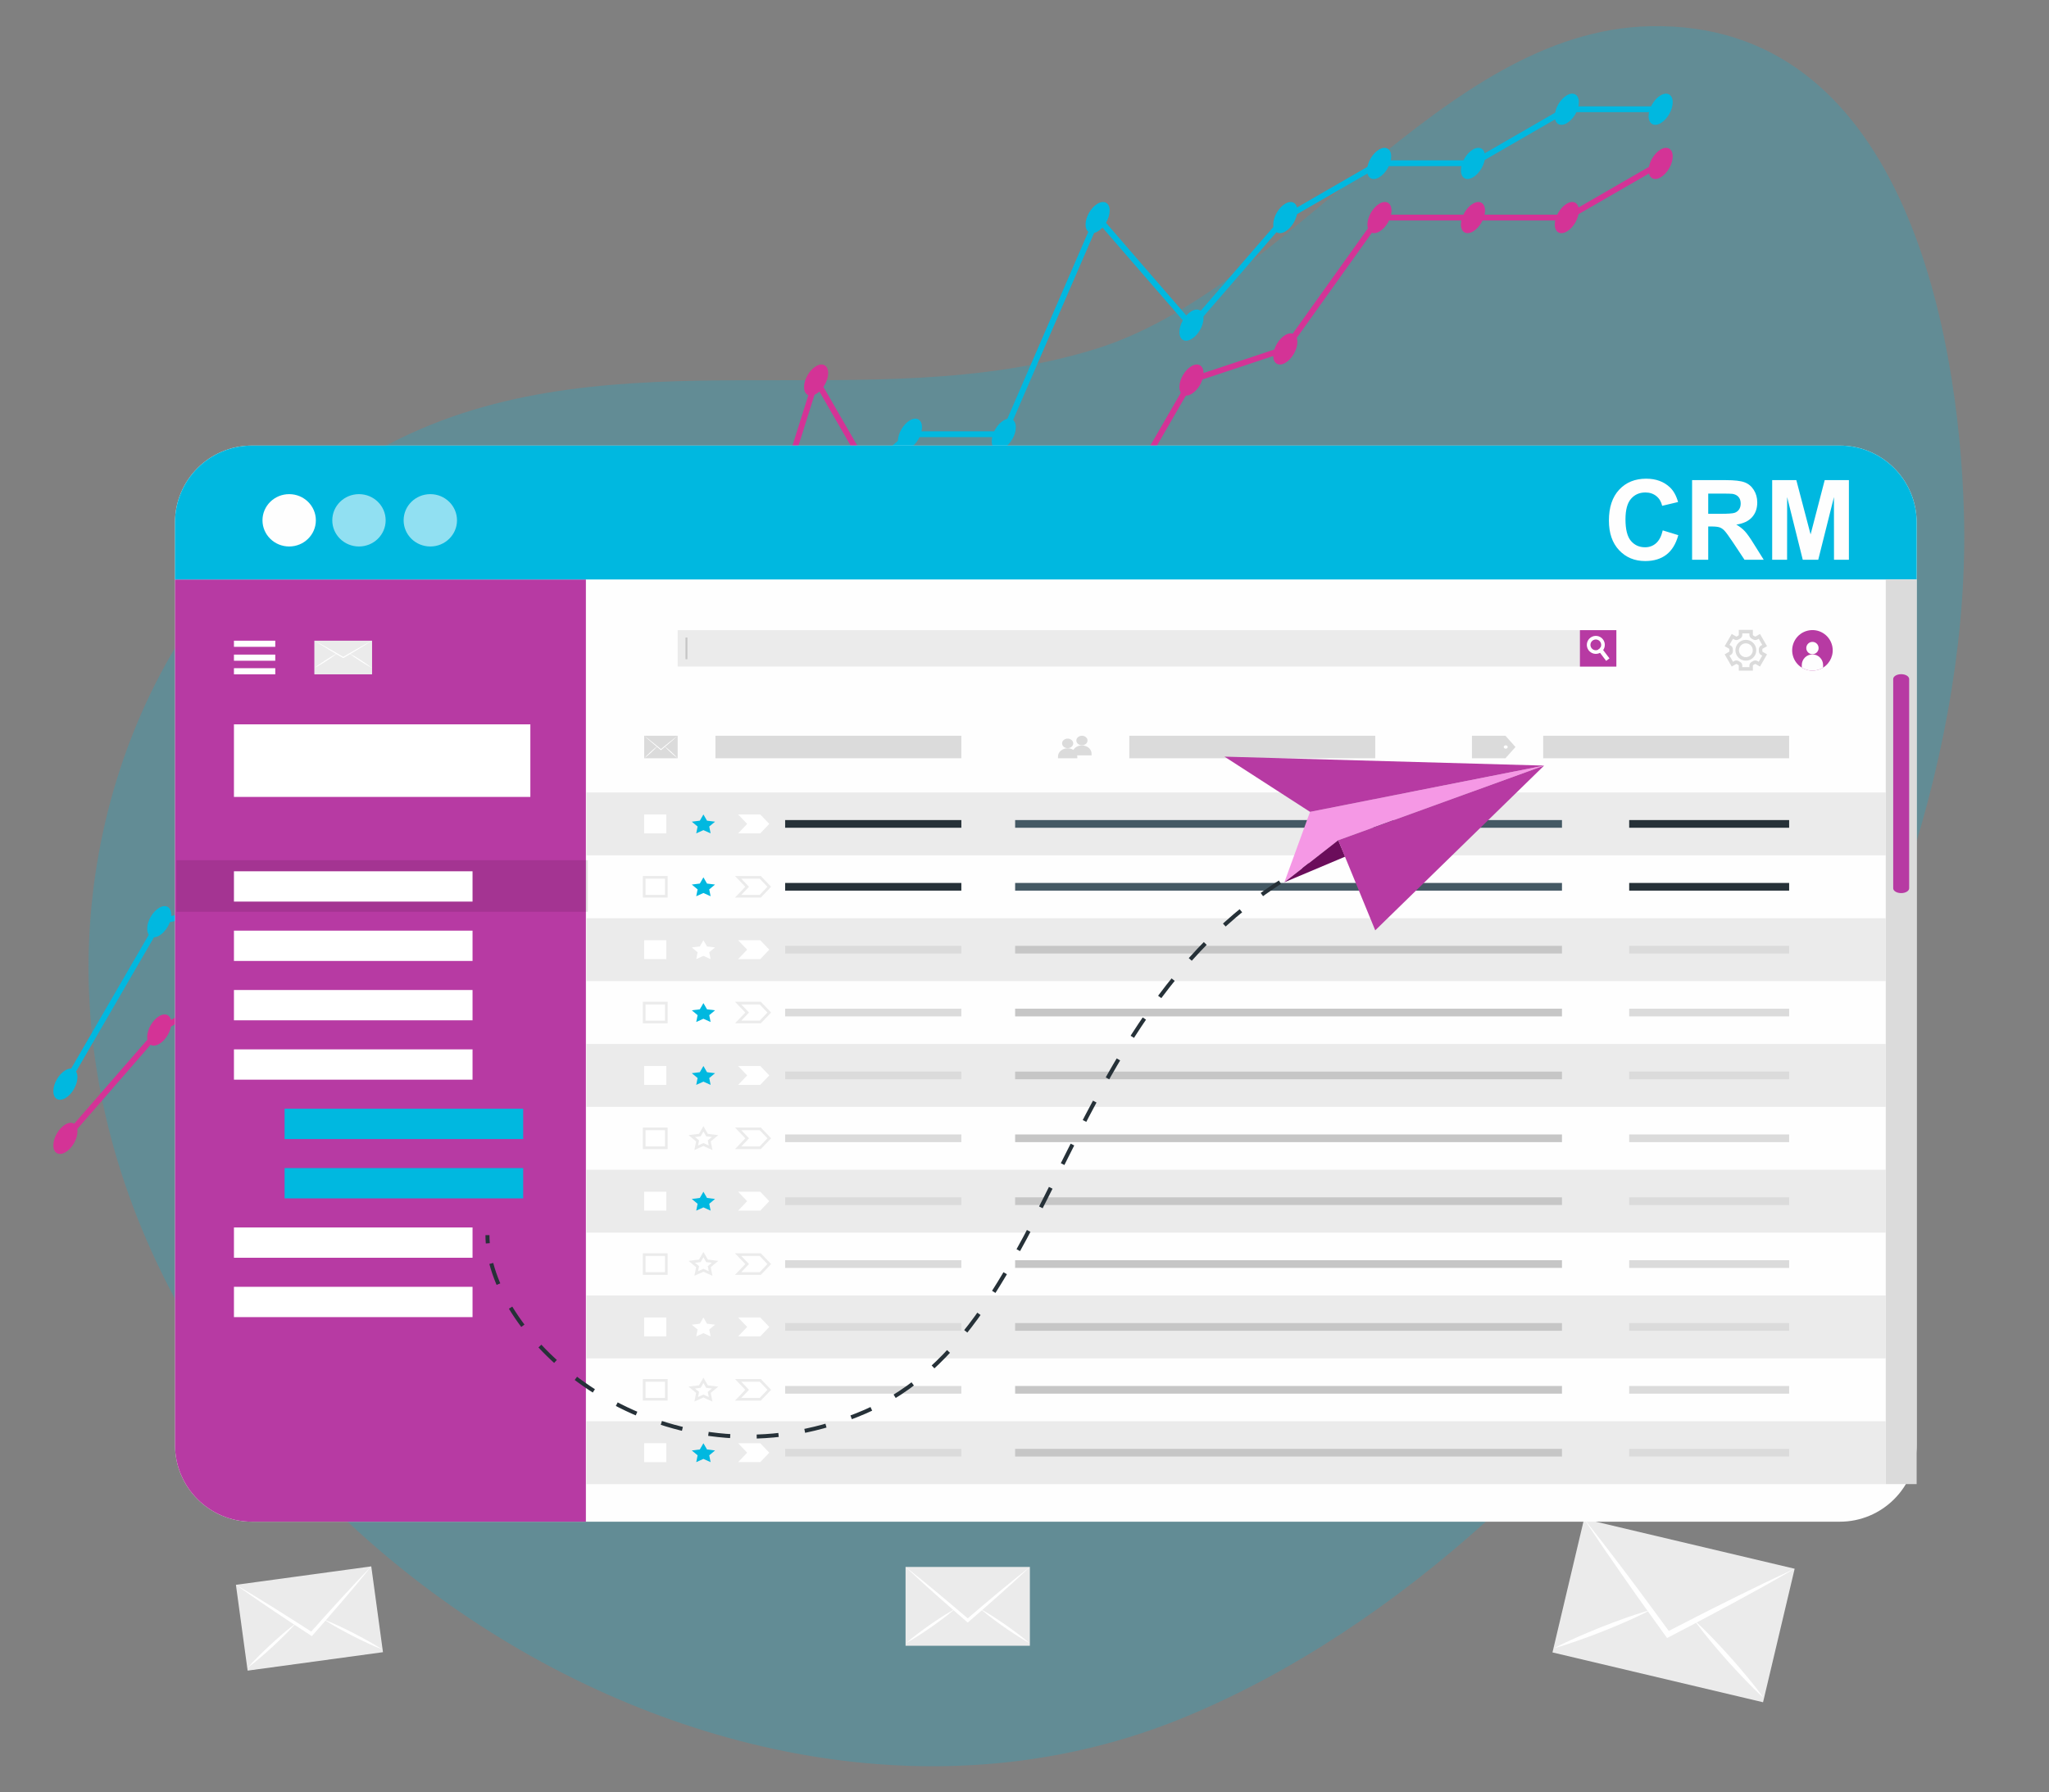 <?xml version="1.0" encoding="UTF-8"?>
<!DOCTYPE svg PUBLIC "-//W3C//DTD SVG 1.1//EN" "http://www.w3.org/Graphics/SVG/1.1/DTD/svg11.dtd">
<!-- Creator: CorelDRAW 2019 (64-Bit) -->
<svg xmlns="http://www.w3.org/2000/svg" xml:space="preserve" width="135.467mm" height="118.533mm" version="1.1" style="shape-rendering:geometricPrecision; text-rendering:geometricPrecision; image-rendering:optimizeQuality; fill-rule:evenodd; clip-rule:evenodd"
viewBox="0 0 13546.66 11853.32"
 xmlns:xlink="http://www.w3.org/1999/xlink">
 <rect x="0" y="0" width="13546.66" height="11853.32" fill="#808080" stroke="none"/>
 <defs>
  <style type="text/css">
   <![CDATA[
    .str1 {stroke:#263138;stroke-width:26.46;stroke-miterlimit:10}
    .str0 {stroke:#EBEBEB;stroke-width:17.64;stroke-miterlimit:22.926}
    .str2 {stroke:#263138;stroke-width:26.46;stroke-miterlimit:10;stroke-dasharray:144.78 175.26}
    .fil18 {fill:none;fill-rule:nonzero}
    .fil7 {fill:#00B8E0}
    .fil6 {fill:#B73AA3}
    .fil5 {fill:#FEFEFE}
    .fil13 {fill:#FEFEFE;fill-rule:nonzero}
    .fil9 {fill:#FEFEFE;fill-rule:nonzero}
    .fil4 {fill:#00B8E0;fill-rule:nonzero}
    .fil14 {fill:#00B8E0;fill-rule:nonzero}
    .fil15 {fill:#263138;fill-rule:nonzero}
    .fil16 {fill:#445964;fill-rule:nonzero}
    .fil20 {fill:#6B0D5B;fill-rule:nonzero}
    .fil11 {fill:#B73AA3;fill-rule:nonzero}
    .fil12 {fill:#C6C6C6;fill-rule:nonzero}
    .fil3 {fill:#D43396;fill-rule:nonzero}
    .fil10 {fill:#DBDBDB;fill-rule:nonzero}
    .fil0 {fill:#EBEBEB;fill-rule:nonzero}
    .fil19 {fill:#F598E5;fill-rule:nonzero}
    .fil1 {fill:white;fill-rule:nonzero}
    .fil17 {fill:#010100;fill-rule:nonzero;fill-opacity:0.102}
    .fil2 {fill:#00B8E0;fill-opacity:0.231}
    .fil8 {fill:#FEFEFE;fill-opacity:0.569}
   ]]>
  </style>
 </defs>
 <g id="Layer_x0020_1">
  <g id="_1374981947200">
   <g>
    <polygon class="fil0" points="2531.93,10926.04 1637.13,11048.06 1559.75,10480.6 2454.55,10358.58 "/>
    <g>
     <path class="fil1" d="M2454.55 10358.58c-31.44,39.49 -63.74,77.61 -95.52,116.59 -32.15,38.29 -64.42,76.59 -96.89,114.55 -33.88,39.63 -67.94,78.92 -102.03,118.03 -1.06,1.26 -1.98,2.51 -3.04,3.77 -30.2,34.48 -60.53,68.98 -90.87,103.48l-4.53 4.9 -5.55 -3.53c-38.46,-25.11 -76.79,-50.25 -115.15,-75.57 -1.33,-0.75 -2.69,-1.68 -4.05,-2.61 -43.45,-28.54 -86.79,-57.27 -130.07,-86.58 -41.28,-27.71 -82.63,-55.97 -123.86,-84.25 -41.05,-29.05 -82.38,-57.13 -123.24,-86.76 42.47,24.39 84.46,50.32 126.63,75.49 42.11,25.74 84.22,51.48 126.13,77.8 46.67,29.03 93.4,58.61 140.06,88.56 0.13,-0.01 0.13,-0.01 0.29,0.15 34.92,22.25 69.88,44.68 104.83,67.11 27.53,-30.95 55.17,-62.1 82.89,-92.7 0.09,-0.39 0.09,-0.39 0.22,-0.41 36.96,-41.17 73.93,-82.17 111.23,-122.83 33.36,-36.4 66.88,-72.64 100.58,-108.53 34.03,-35.56 67.54,-71.8 101.94,-106.66z"/>
     <path class="fil1" d="M1955.67 10735.2c-0.36,0.33 -0.58,0.77 -0.94,1.09 -4.15,4.67 -8.31,9.35 -12.48,13.89 -19.86,22 -40.36,43.27 -61.34,64.07 -25.52,25.65 -51.84,50.45 -78.31,75.14 -26.67,24.31 -53.48,48.49 -81.08,71.97 -27.59,23.47 -55.51,46.58 -84.72,68.21 23.9,-27.48 49.09,-53.5 74.63,-79.02 25.65,-25.67 51.97,-50.47 78.31,-75.15 26.78,-24.45 53.59,-48.64 81.18,-72.11 21.95,-18.73 44.34,-37.25 67.39,-54.91 5.32,-4.14 10.66,-8.16 16.13,-12.19 0.37,-0.32 0.87,-0.66 1.23,-0.99z"/>
     <path class="fil1" d="M2527.3 10908.14c-33.94,-13.03 -67.16,-27.8 -99.9,-43.04 -32.88,-15.23 -65.19,-31.35 -97.51,-47.61 -32.12,-16.7 -64.12,-33.55 -95.58,-51.43 -25.64,-14.44 -51.08,-29.31 -75.97,-45.22 -5.39,-3.37 -10.64,-6.76 -15.89,-10.15 -0.44,-0.21 -0.76,-0.58 -1.21,-0.79 0.45,0.21 1.02,0.41 1.44,0.48 6.37,2.56 12.59,4.99 18.83,7.57 26.93,10.83 53.32,22.7 79.62,34.85 32.87,15.23 65.18,31.35 97.4,47.77 32.11,16.7 64.11,33.55 95.57,51.43 31.57,17.74 62.81,36.06 93.2,56.14z"/>
    </g>
   </g>
  </g>
  <g id="_1374981946240">
   <g>
    <polygon class="fil0" points="11656.12,11257.13 10263.97,10927.6 10472.95,10044.73 11865.1,10374.26 "/>
    <g>
     <path class="fil1" d="M11865.1 10374.26c-68.97,40.46 -138.44,78.4 -207.63,117.91 -69.32,38.27 -138.87,76.49 -208.48,114.09 -72.66,39.29 -145.4,77.95 -218.07,116.34 -2.28,1.26 -4.36,2.57 -6.64,3.83 -64.29,33.76 -128.79,67.47 -193.29,101.18l-9.49 4.66 -6.18 -8.38c-42.55,-59.04 -84.88,-118.04 -127.15,-177.32 -1.54,-1.86 -3.02,-4.02 -4.5,-6.17 -47.96,-66.94 -95.64,-134.11 -142.92,-202.08 -45.22,-64.49 -90.25,-129.83 -135.07,-195.12 -44.12,-66.33 -89.22,-131.38 -132.73,-198.47 48.88,60.25 96.18,122.52 144.17,183.76 47.57,62.03 95.14,124.07 142.1,186.86 52.43,69.5 104.66,139.84 156.55,210.71 0.2,0.05 0.2,0.05 0.35,0.39 38.94,52.78 77.82,105.85 116.7,158.92 58.34,-30.05 116.95,-60.35 175.35,-89.79 0.35,-0.51 0.35,-0.51 0.56,-0.47 78.09,-39.8 156.1,-79.32 234.4,-118.18 70.05,-34.79 140.25,-69.25 210.52,-103.1 70.55,-33.17 140.75,-67.63 211.45,-99.57z"/>
     <path class="fil1" d="M10913.1 10646.67c-0.73,0.27 -1.3,0.8 -2.02,1.07 -8.8,4.54 -17.61,9.08 -26.36,13.41 -41.89,21.21 -84.32,40.98 -127.18,59.76 -52.34,23.37 -105.38,45.04 -158.57,66.45 -53.26,20.72 -106.67,41.2 -160.84,60.17 -54.16,18.97 -108.6,37.21 -164.11,52.55 50.99,-27.01 103.05,-51.11 155.34,-74.27 52.55,-23.33 105.59,-45 158.58,-66.46 53.51,-20.89 106.93,-41.36 161.09,-60.33 43.12,-15.18 86.75,-29.8 130.89,-42.76 10.23,-3.1 20.4,-5.99 30.79,-8.83 0.72,-0.27 1.66,-0.49 2.39,-0.76z"/>
     <path class="fil1" d="M11659.47 11228.03c-42.74,-38.6 -83.43,-79.36 -123.13,-120.55 -39.92,-41.24 -78.49,-83.49 -117.01,-125.94 -37.96,-42.98 -75.65,-86.13 -111.96,-130.49 -29.68,-35.95 -58.8,-72.42 -86.52,-110.12 -6.05,-8.05 -11.88,-16.05 -17.72,-24.06 -0.52,-0.56 -0.79,-1.29 -1.32,-1.85 0.53,0.56 1.27,1.18 1.84,1.53 7.97,7.41 15.77,14.55 23.52,21.91 33.64,31.36 65.89,63.95 97.83,96.89 39.91,41.25 78.48,83.49 116.75,126.11 37.95,42.98 75.65,86.12 111.95,130.48 36.56,44.2 72.3,89.09 105.77,136.09z"/>
    </g>
   </g>
  </g>
  <path id="Path_52869" class="fil2" d="M7233.37 2310.86c1295,-396.52 2290.3,-2106.91 3675.65,-2137.41 1656.91,-36.51 2041.13,1981.22 2075.33,3221.59 83.37,3030.85 -2323.71,6798.05 -5159.73,7964.03 -3096.53,1272.98 -7055.52,-1428.16 -7233.21,-4734.24 -81.35,-1514.07 657.38,-3045.21 2057.82,-3727.38 1429.75,-696.64 3089.79,-128.95 4584.14,-586.59z" data-name="Path 52869"/>
  <g id="_1374963180384">
   <path class="fil3" d="M432.39 7436.07c44.02,-25.42 79.7,-4.82 79.7,46.02 0,50.84 -35.68,112.65 -79.7,138.04 -44.03,25.42 -79.71,4.85 -79.71,-46.03 0,-50.8 35.68,-112.65 79.71,-138.03z"/>
   <path class="fil3" d="M1052.78 6719.67c44.06,-25.42 79.74,-4.82 79.74,46.02 0,50.84 -35.68,112.69 -79.74,138.07 -43.99,25.42 -79.71,4.82 -79.71,-46.02 0,-50.84 35.72,-112.65 79.71,-138.07z"/>
   <path class="fil3" d="M1673.17 6361.48c44.02,-25.42 79.74,-4.81 79.74,46.03 0,50.84 -35.72,112.65 -79.74,138.07 -43.99,25.42 -79.71,4.82 -79.71,-46.02 0,-50.85 35.72,-112.66 79.71,-138.08z"/>
   <path class="fil3" d="M2293.6 6160.6c44.02,-25.42 79.7,-4.81 79.7,46.03 0,50.84 -35.68,112.65 -79.7,138.07 -44.03,25.42 -79.71,4.82 -79.71,-46.03 0,-50.84 35.68,-112.65 79.71,-138.07z"/>
   <path class="fil3" d="M2914.73 5515.57c44.02,-25.42 79.71,-4.82 79.71,46.02 0,50.85 -35.69,112.65 -79.71,138.08 -44.02,25.38 -79.75,4.81 -79.75,-46.03 0,-50.84 35.73,-112.65 79.75,-138.07z"/>
   <path class="fil3" d="M3534.42 5286.9c44.02,-25.42 79.7,-4.82 79.7,46.02 0,50.84 -35.68,112.65 -79.7,138.07 -44.03,25.42 -79.71,4.82 -79.71,-46.02 0,-50.84 35.68,-112.65 79.71,-138.07z"/>
   <path class="fil3" d="M4154.73 4570.46c44.02,-25.42 79.71,-4.82 79.71,46.02 0,50.84 -35.69,112.65 -79.71,138.07 -44.02,25.42 -79.71,4.82 -79.71,-46.02 0,-50.84 35.69,-112.65 79.71,-138.07z"/>
   <path class="fil3" d="M4775.2 4391.44c44.02,-25.42 79.7,-4.85 79.7,46.02 0,50.81 -35.68,112.66 -79.7,138.04 -44.03,25.42 -79.71,4.82 -79.71,-45.99 0,-50.88 35.68,-112.69 79.71,-138.07z"/>
   <path class="fil3" d="M5395.59 2421.36c44.02,-25.42 79.74,-4.82 79.74,46.02 0,50.85 -35.72,112.65 -79.74,138.08 -43.99,25.42 -79.71,4.81 -79.71,-46.03 0,-50.84 35.72,-112.65 79.71,-138.07z"/>
   <path class="fil3" d="M6015.98 3495.95c44.02,-25.42 79.71,-4.82 79.71,45.98 0,50.88 -35.69,112.69 -79.71,138.11 -44.02,25.42 -79.71,4.82 -79.71,-46.06 0,-50.8 35.69,-112.61 79.71,-138.03z"/>
   <path class="fil3" d="M6636.37 3495.95c44.02,-25.42 79.71,-4.82 79.71,45.98 0,50.88 -35.69,112.69 -79.71,138.11 -44.02,25.42 -79.71,4.82 -79.71,-46.06 0,-50.8 35.69,-112.61 79.71,-138.03z"/>
   <path class="fil3" d="M7256.8 3495.95c44.02,-25.42 79.67,-4.82 79.67,46.02 0,50.84 -35.65,112.69 -79.67,138.11 -44.06,25.38 -79.71,4.78 -79.71,-46.03 0,-50.87 35.65,-112.65 79.71,-138.1z"/>
   <path class="fil3" d="M7877.15 2421.4c44.06,-25.42 79.71,-4.82 79.71,46.02 0,50.84 -35.65,112.65 -79.71,138.07 -44.02,25.39 -79.71,4.82 -79.71,-46.02 0,-50.84 35.69,-112.65 79.71,-138.07z"/>
   <path class="fil3" d="M8497.58 2215.52c44.02,-25.43 79.71,-4.82 79.71,46.02 0,50.84 -35.69,112.65 -79.71,138.07 -44.02,25.42 -79.74,4.82 -79.74,-46.02 0,-50.84 35.72,-112.65 79.74,-138.07z"/>
   <path class="fil3" d="M9120.16 1346.81c44.02,-25.45 79.7,-4.81 79.7,46.03 0,50.8 -35.68,112.65 -79.7,138.07 -44.03,25.38 -79.71,4.78 -79.71,-46.03 0,-50.84 35.65,-112.65 79.71,-138.07z"/>
   <path class="fil3" d="M9738.4 1346.81c44.02,-25.45 79.71,-4.81 79.71,46.03 0,50.8 -35.69,112.65 -79.71,138.07 -44.02,25.38 -79.71,4.78 -79.71,-46.03 0,-50.84 35.69,-112.65 79.71,-138.07z"/>
   <path class="fil3" d="M10358.83 1346.81c43.98,-25.45 79.7,-4.81 79.7,46.03 0,50.8 -35.72,112.65 -79.7,138.07 -44.03,25.38 -79.75,4.78 -79.75,-46.03 0,-50.84 35.72,-112.65 79.75,-138.07z"/>
   <path class="fil3" d="M10979.22 988.63c44.02,-25.42 79.7,-4.82 79.7,46.02 0,50.84 -35.68,112.65 -79.7,138.07 -44.03,25.42 -79.71,4.78 -79.71,-46.02 0,-50.84 35.68,-112.65 79.71,-138.07z"/>
   <path class="fil3" d="M430.79 7548.13c-4.48,0 -8.96,-1.6 -12.56,-4.71 -7.97,-6.93 -8.78,-18.97 -1.85,-26.94l626.47 -719.88c1.29,-1.56 2.96,-2.97 4.81,-4.04l615.95 -355.52 619.5 -201.06 617.06 -641.63c2,-2.07 4.44,-3.67 7.15,-4.63l615.83 -226.97 617.28 -712.73c2.48,-2.82 5.59,-4.86 9.19,-5.89l610.42 -176.17 617.39 -1960.26c2.22,-7.19 8.56,-12.41 16.08,-13.23 6.93,-0.81 14.86,2.82 18.64,9.45l614.83 1064.99 610.91 -0.89 607.9 0.89 614.87 -1065.03c2.37,-4.07 6.12,-7.11 10.49,-8.59l614.53 -203.88 616.8 -863.67c3.6,-5 9.34,-8 15.53,-8l1235.67 0.07 616.09 -355.66c8.85,-5.34 20.64,-2.22 26.09,6.97 5.18,9.11 2.07,20.78 -7.01,26.08l-620.5 358.22c-2.89,1.67 -6.19,2.56 -9.52,2.56l-1230.97 -0.04 -614.72 860.74c-2.33,3.26 -5.67,5.74 -9.48,7l-613.54 203.59 -616.76 1068.28c-3.41,5.9 -9.78,9.53 -16.53,9.53l-618.94 -0.85 -621.95 0.85c-6.82,0 -13.12,-3.63 -16.56,-9.53l-598.64 -1036.97 -607.35 1928.62c-1.93,6.11 -6.78,10.82 -12.89,12.59l-614.87 177.47 -616.8 712.21c-2.19,2.45 -4.85,4.34 -7.86,5.41l-616.27 227.12 -617.36 641.88c-2.26,2.3 -4.92,3.97 -7.93,4.93l-620.39 200.92 -609.49 352.32 -624.36 717.52c-3.82,4.3 -9.12,6.56 -14.38,6.56z"/>
   <path class="fil4" d="M432.39 7077.85c44.02,-25.42 79.7,-4.82 79.7,46.02 0,50.84 -35.68,112.65 -79.7,138.07 -44.03,25.42 -79.71,4.82 -79.71,-46.02 0,-50.84 35.68,-112.65 79.71,-138.07z"/>
   <path class="fil4" d="M1052.78 6003.26c44.02,-25.42 79.7,-4.78 79.7,46.03 0,50.84 -35.68,112.65 -79.7,138.11 -44.03,25.42 -79.71,4.78 -79.71,-46.06 0,-50.81 35.68,-112.62 79.71,-138.08z"/>
   <path class="fil4" d="M1673.21 5869.16c44.02,-25.38 79.7,-4.78 79.7,46.06 0,50.84 -35.68,112.65 -79.7,138.07 -44.03,25.42 -79.71,4.78 -79.71,-46.02 0,-50.84 35.68,-112.65 79.71,-138.11z"/>
   <path class="fil4" d="M2293.6 4570.46c43.98,-25.42 79.7,-4.82 79.7,46.02 0,50.84 -35.68,112.65 -79.7,138.07 -44.06,25.42 -79.75,4.82 -79.75,-46.02 0,-50.84 35.69,-112.65 79.75,-138.07z"/>
   <path class="fil4" d="M2914.73 4928.72c44.02,-25.42 79.71,-4.82 79.71,46.02 0,50.84 -35.69,112.65 -79.71,138.07 -44.02,25.42 -79.75,4.82 -79.75,-46.02 0,-50.84 35.73,-112.65 79.75,-138.07z"/>
   <path class="fil4" d="M3534.53 4749.62c44.02,-25.42 79.7,-4.81 79.7,46.03 0.04,50.84 -35.68,112.65 -79.7,138.07 -44.03,25.42 -79.71,4.82 -79.71,-46.03 0,-50.84 35.68,-112.65 79.71,-138.07z"/>
   <path class="fil4" d="M4154.73 4212.31c44.02,-25.42 79.71,-4.78 79.71,46.06 0,50.81 -35.69,112.62 -79.71,138.07 -44.02,25.39 -79.71,4.78 -79.71,-46.02 0,-50.88 35.69,-112.69 79.71,-138.11z"/>
   <path class="fil4" d="M4775.16 3495.95c44.02,-25.42 79.74,-4.82 79.74,45.98 0,50.88 -35.72,112.69 -79.74,138.11 -43.99,25.42 -79.71,4.82 -79.71,-46.06 0,-50.8 35.69,-112.61 79.71,-138.03z"/>
   <path class="fil4" d="M5395.59 3316.86c44.02,-25.42 79.74,-4.82 79.74,46.02 0,50.84 -35.72,112.65 -79.74,138.07 -43.99,25.42 -79.71,4.82 -79.71,-46.02 0,-50.84 35.72,-112.65 79.71,-138.07z"/>
   <path class="fil4" d="M6015.94 2779.54c44.02,-25.38 79.71,-4.78 79.71,46.03 0,50.84 -35.69,112.65 -79.71,138.07 -44.02,25.42 -79.71,4.85 -79.71,-46.03 0,-50.8 35.69,-112.65 79.71,-138.07z"/>
   <path class="fil4" d="M6636.37 2779.58c43.99,-25.42 79.67,-4.82 79.67,46.02 0,50.85 -35.65,112.65 -79.67,138.08 -44.06,25.42 -79.74,4.81 -79.74,-46.03 0,-50.84 35.68,-112.65 79.74,-138.07z"/>
   <path class="fil4" d="M7256.8 1346.81c44.02,-25.42 79.67,-4.81 79.67,46.03 0,50.84 -35.65,112.65 -79.67,138.07 -44.06,25.42 -79.71,4.81 -79.71,-46.03 0,-50.84 35.65,-112.65 79.71,-138.07z"/>
   <path class="fil4" d="M7877.15 2058.1c44.06,-25.42 79.75,-4.82 79.75,46.03 0,50.84 -35.69,112.65 -79.71,138.07 -44.02,25.42 -79.75,4.81 -79.75,-46.03 0,-50.84 35.73,-112.65 79.71,-138.07z"/>
   <path class="fil4" d="M8497.58 1346.81c44.02,-25.42 79.71,-4.81 79.71,46.03 0,50.84 -35.69,112.65 -79.71,138.07 -44.02,25.42 -79.71,4.81 -79.71,-46.03 0,-50.84 35.69,-112.65 79.71,-138.07z"/>
   <path class="fil4" d="M9117.97 988.63c44.02,-25.42 79.71,-4.82 79.71,46.02 0,50.84 -35.69,112.65 -79.71,138.07 -44.02,25.42 -79.71,4.78 -79.71,-46.02 0,-50.84 35.69,-112.65 79.71,-138.07z"/>
   <path class="fil4" d="M9738.36 988.59c44.02,-25.42 79.75,-4.81 79.75,46.03 0,50.84 -35.73,112.65 -79.75,138.07 -44.02,25.42 -79.71,4.81 -79.71,-46.03 0,-50.84 35.69,-112.65 79.71,-138.07z"/>
   <path class="fil4" d="M10358.83 630.41c43.98,-25.42 79.7,-4.82 79.7,46.02 0,50.84 -35.72,112.65 -79.7,138.07 -44.03,25.42 -79.75,4.82 -79.75,-46.02 0,-50.84 35.72,-112.65 79.75,-138.07z"/>
   <path class="fil4" d="M10979.22 630.41c44.02,-25.42 79.7,-4.82 79.7,46.02 0,50.84 -35.68,112.65 -79.7,138.07 -44.03,25.42 -79.71,4.82 -79.71,-46.02 0,-50.84 35.68,-112.65 79.71,-138.07z"/>
   <path class="fil4" d="M432.39 7189.02c-3.26,0 -6.56,-0.82 -9.53,-2.6 -9.15,-5.29 -12.23,-16.93 -6.93,-26.05l624.8 -1077.14c2.67,-4.7 7.23,-8 12.53,-9.11l606.75 -129.59 616.28 -1290.21c2.34,-4.78 6.52,-8.42 11.56,-9.97 5.23,-1.63 10.67,-0.89 15.23,1.7l614.17 354.52 607.83 -176.09 616.39 -534.05 619.28 -714.92c2.37,-2.78 5.52,-4.82 9.07,-5.86l616.47 -177.94 617.16 -534.53c3.52,-3.01 7.93,-4.67 12.57,-4.67l607.86 0 615.39 -1421.21c2.59,-6.08 8.15,-10.3 14.64,-11.34 6.41,-1.04 12.97,1.45 17.38,6.41l605.9 699.69 605.97 -699.69c1.41,-1.63 3.04,-3 4.9,-4.04l622.57 -359.48c2.89,-1.66 6.19,-2.55 9.56,-2.55l615.24 0 613.87 -354.37c2.89,-1.67 6.15,-2.56 9.53,-2.56l620.46 0c10.53,0 19.12,8.53 19.12,19.09 0,10.56 -8.59,19.08 -19.12,19.08l-615.31 0 -613.83 354.37c-2.93,1.66 -6.19,2.59 -9.57,2.59l-615.27 0 -615.39 355.26 -618.24 713.95c-7.3,8.38 -21.61,8.38 -28.94,0l-600.5 -693.43 -608.31 1404.91c-3.07,7 -9.93,11.52 -17.52,11.52l-613.32 0 -614.98 532.61c-2.07,1.81 -4.52,3.15 -7.22,3.93l-615.02 177.53 -617.46 712.59 -621.47 538.72c-2.08,1.77 -4.52,3.15 -7.23,3.92l-619.72 179.5c-5,1.34 -10.45,0.74 -14.82,-1.81l-603.27 -348.29 -611.46 1280.06c-2.56,5.34 -7.45,9.23 -13.27,10.45l-607.72 129.77 -620.54 1069.77c-3.52,6.15 -9.96,9.56 -16.52,9.56z"/>
  </g>
  <path class="fil5" d="M12671.68 9554.82c0,280.81 -227.53,508.29 -508.32,508.29l-10498.04 0c-280.82,0 -508.32,-227.48 -508.32,-508.29l0 -6099.77c0,-280.75 227.5,-508.38 508.32,-508.38l10498.04 -0.02c280.81,0 508.31,227.65 508.31,508.4l0.01 6099.77z"/>
  <path class="fil6" d="M3873.49 10063.11l-2208.17 0c-280.82,0 -508.32,-227.48 -508.32,-508.29l0 -5722.58 2716.49 0 0 6230.87z"/>
  <path class="fil7" d="M1156.99 3832.24l0 -377.17c0,-280.77 227.5,-508.4 508.32,-508.4l10498.05 -0.02c280.79,0 508.29,227.65 508.29,508.42l0 377.17 -11514.66 0z"/>
  <path class="fil5" d="M1911.8 3267.8c97.45,0 176.45,77.48 176.45,173.05 0,95.57 -79,173.05 -176.45,173.05 -97.45,0 -176.45,-77.48 -176.45,-173.05 0,-95.57 79,-173.05 176.45,-173.05z"/>
  <path class="fil8" d="M2373.27 3267.8c97.45,0 176.45,77.48 176.45,173.05 0,95.57 -79,173.05 -176.45,173.05 -97.44,0 -176.44,-77.48 -176.44,-173.05 0,-95.57 79,-173.05 176.44,-173.05z"/>
  <path class="fil8" d="M2844.95 3267.8c97.45,0 176.45,77.48 176.45,173.05 0,95.57 -79,173.05 -176.45,173.05 -97.45,0 -176.45,-77.48 -176.45,-173.05 0,-95.57 79,-173.05 176.45,-173.05z"/>
  <path class="fil9" d="M10992.91 3507.43l102.92 31.61c-15.81,57.96 -42.15,100.97 -78.91,129.15 -36.76,28.05 -83.32,42.15 -139.8,42.15 -69.97,0 -127.44,-23.9 -172.53,-71.68 -44.96,-47.79 -67.51,-113.1 -67.51,-196.05 0,-87.6 22.67,-155.73 67.88,-204.25 45.21,-48.53 104.77,-72.78 178.53,-72.78 64.45,0 116.76,19.11 156.95,57.22 24.01,22.54 41.91,54.89 53.91,97.16l-105.12 25c-6.25,-27.2 -19.24,-48.77 -38.97,-64.58 -19.85,-15.8 -43.86,-23.64 -72.05,-23.64 -39.07,0 -70.82,13.96 -95.07,42.03 -24.39,27.93 -36.52,73.27 -36.52,136 0,66.41 12.02,113.83 35.9,142.01 24.02,28.3 55.14,42.4 93.49,42.4 28.3,0 52.69,-8.95 73.02,-26.95 20.35,-18.02 35.06,-46.2 43.88,-84.8zm194.19 194.09l0 -526.38 223.87 0c56.23,0 97.16,4.77 122.65,14.2 25.61,9.45 45.95,26.23 61.26,50.37 15.32,24.25 23.04,51.83 23.04,82.95 0,39.58 -11.52,72.17 -34.68,97.9 -23.15,25.73 -57.71,41.91 -103.78,48.65 22.92,13.34 41.78,28.05 56.61,44.1 14.94,16.05 35.04,44.6 60.28,85.52l64.2 102.69 -127.05 0 -76.21 -114.94c-27.33,-40.8 -46.08,-66.53 -56.25,-77.19 -10.05,-10.54 -20.71,-17.88 -31.98,-21.81 -11.4,-3.92 -29.28,-5.88 -53.78,-5.88l-21.58 0 0 219.82 -106.6 0zm106.6 -303.63l78.67 0c50.97,0 82.7,-2.21 95.45,-6.49 12.62,-4.29 22.66,-11.77 29.77,-22.3 7.24,-10.54 10.79,-23.77 10.79,-39.58 0,-17.76 -4.78,-31.98 -14.22,-43.01 -9.43,-10.9 -22.79,-17.76 -39.95,-20.58 -8.69,-1.23 -34.55,-1.84 -77.56,-1.84l-82.95 0 0 133.8zm422.85 303.63l0 -526.38 159.65 0 94.35 359.01 93.24 -359.01 160.03 0 0 526.38 -98.52 0 -0.37 -414.4 -103.78 414.4 -102.43 0 -103.29 -414.4 -0.37 414.4 -98.51 0z"/>
  <polygon class="fil10" points="12671.67,9814.51 12467.43,9814.51 12467.43,3832.24 12671.67,3832.24 "/>
  <path class="fil11" d="M12569.42 5906.23c-29.13,0 -52.74,-14.32 -52.74,-31.99l0 -1383.75c0,-17.67 23.61,-31.99 52.74,-31.99l0.01 0c29.13,0 52.75,14.32 52.75,31.99l0 1383.75c0,17.67 -23.62,31.99 -52.76,31.99z"/>
  <g id="_1374963176128">
   <polygon class="fil1" points="10683.83,4405.81 4482.77,4405.81 4482.77,4169.78 10683.83,4169.78 "/>
   <polygon class="fil0" points="10686.24,4408.22 4480.36,4408.22 4480.36,4167.38 10686.24,4167.38 "/>
  </g>
  <polygon class="fil11" points="10686.3,4408.28 10445.48,4408.28 10445.48,4167.31 10686.3,4167.31 "/>
  <g id="_1374963174336">
   <g>
    <path class="fil1" d="M10640.67 4353.95l-21.8 16.52 -40.36 -53.32 -14.76 -19.51c2.95,-1.15 5.8,-2.76 8.46,-4.79 5.13,-3.91 8.86,-8.97 11.19,-14.52l15.69 20.69 41.58 54.93z"/>
    <path class="fil1" d="M10597.78 4228.39c-19.99,-26.07 -57.34,-31 -83.39,-11 -26.06,20 -30.98,57.37 -11,83.44 17.95,23.44 49.92,29.77 75.12,16.32 2.86,-1.55 5.61,-3.29 8.24,-5.32 4.86,-3.75 8.99,-8.08 12.34,-12.81 14.7,-20.72 14.93,-49.39 -1.31,-70.63zm-25.57 64.46l0 0c-2.66,2.03 -5.51,3.64 -8.46,4.79 -14.44,5.78 -31.48,1.57 -41.38,-11.37 -11.95,-15.59 -9.03,-37.95 6.56,-49.9 15.58,-11.96 37.9,-9.01 49.88,6.6 8,10.48 9.32,24.01 4.59,35.36 -2.33,5.55 -6.06,10.61 -11.19,14.52z"/>
   </g>
  </g>
  <polygon class="fil12" points="4544.75,4359.42 4532.09,4359.42 4532.09,4216.18 4544.75,4216.18 "/>
  <path class="fil11" d="M12053.17 4414.95c-11.64,7.24 -24.58,12.77 -38.64,16.19 -36.35,8.89 -72.8,2.05 -102.27,-16.25 -28.82,-17.82 -50.98,-46.6 -59.7,-82.15 -17.53,-71.97 26.47,-144.53 98.39,-162.07 71.88,-17.59 144.39,26.49 161.98,98.45 14.11,57.91 -11.71,116.17 -59.76,145.83z"/>
  <path class="fil13" d="M12023.48 4285.58c0,22.54 -18.25,40.8 -40.77,40.8 -22.51,0 -40.76,-18.26 -40.76,-40.8 0,-22.53 18.25,-40.79 40.76,-40.79 22.52,0 40.77,18.26 40.77,40.79z"/>
  <path class="fil13" d="M12053.17 4398.12l0 16.83c-11.64,7.24 -24.58,12.77 -38.64,16.19 -36.35,8.89 -72.8,2.05 -102.27,-16.25l0 -16.77c0,-38.84 31.53,-70.49 70.45,-70.49 38.94,0 70.46,31.65 70.46,70.49z"/>
  <path class="fil10" d="M11589.01 4435.01l-93.14 0 0 -33.03c0,-1.83 -1.09,-3.55 -2.86,-4.44 -3.44,-1.77 -6.83,-3.74 -10.05,-5.87 -1.68,-1.04 -3.71,-1.17 -5.3,-0.27l-28.64 16.52 -46.56 -80.69 28.67 -16.55c1.55,-0.88 2.45,-2.69 2.32,-4.73 -0.09,-1.88 -0.14,-3.83 -0.14,-5.78 0,-1.93 0.05,-3.86 0.14,-5.76 0.13,-2.06 -0.77,-3.85 -2.36,-4.75l-28.63 -16.53 46.56 -80.74 28.6 16.55c1.67,0.93 3.66,0.82 5.34,-0.27 3.17,-2.11 6.61,-4.08 10.1,-5.87 1.72,-0.86 2.81,-2.59 2.81,-4.43l0 -33.02 93.14 0 0 33.02c0,1.84 1.09,3.55 2.9,4.45 3.45,1.77 6.89,3.74 10.1,5.87 1.73,1.14 3.76,1.16 5.31,0.25l28.58 -16.55 46.53 80.74 -28.68 16.53c-1.54,0.88 -2.45,2.71 -2.31,4.77 0.1,1.88 0.14,3.81 0.14,5.74 0,1.93 -0.04,3.85 -0.14,5.76 -0.14,2.02 0.77,3.85 2.31,4.75l28.68 16.58 -46.53 80.66 -28.63 -16.49c-1.63,-0.93 -3.67,-0.8 -5.3,0.24 -3.21,2.13 -6.61,4.1 -10.1,5.89 -1.77,0.88 -2.86,2.59 -2.86,4.42l0 33.03zm-69.94 -23.21l0 0 46.75 0 0 -9.82c0,-10.58 5.94,-20.2 15.49,-25.11 2.81,-1.4 5.4,-2.92 7.97,-4.6 9.02,-5.94 20.4,-6.23 29.59,-0.98l8.51 4.95 23.34 -40.51 -8.61 -4.98c-9.11,-5.31 -14.41,-15.28 -13.86,-26.02l0.13 -4.56 -0.13 -4.53c-0.55,-10.84 4.8,-20.82 13.91,-26.09l8.56 -4.94 -23.34 -40.48 -8.47 4.89c-9.23,5.37 -20.57,4.97 -29.53,-0.9 -2.63,-1.7 -5.26,-3.22 -8.02,-4.61 -9.6,-4.93 -15.54,-14.55 -15.54,-25.14l0 -9.8 -46.75 0 0 9.8c0,10.62 -5.94,20.22 -15.45,25.12 -2.81,1.41 -5.43,2.93 -8.02,4.6 -9.01,5.9 -20.39,6.28 -29.59,0.93l-8.47 -4.89 -23.37 40.48 8.52 4.92c9.15,5.25 14.49,15.25 13.95,26.08l-0.14 4.56 0.14 4.58c0.54,10.83 -4.8,20.81 -13.91,26.07l-8.56 4.93 23.37 40.49 8.52 -4.95c9.06,-5.25 20.48,-4.96 29.54,0.96 2.63,1.7 5.21,3.22 7.98,4.6 9.55,4.92 15.49,14.52 15.49,25.13l0 9.82zm23.38 -42.73l0 0c-37.97,0 -68.87,-30.91 -68.87,-68.9 0,-38.01 30.9,-68.92 68.87,-68.92 38,0 68.9,30.91 68.9,68.92 0,37.99 -30.9,68.9 -68.9,68.9zm0 -114.62l0 0c-25.2,0 -45.68,20.52 -45.68,45.72 0,25.21 20.48,45.7 45.68,45.7 25.18,0 45.7,-20.49 45.7,-45.7 0,-25.2 -20.52,-45.72 -45.7,-45.72z"/>
  <polygon class="fil0" points="12467.43,5656.5 3877.79,5656.5 3877.79,5240.68 12467.43,5240.68 "/>
  <polygon class="fil1" points="4405.14,5511.05 4258.89,5511.05 4258.89,5386.14 4405.14,5386.14 "/>
  <polygon class="fil1" points="5026.33,5511.05 4880.08,5511.05 4939.71,5448.59 4880.08,5386.14 5026.33,5386.14 5085.95,5448.59 "/>
  <polygon class="fil14" points="4650.55,5386.14 4674.31,5427.25 4727.43,5433.85 4689,5465.85 4698.06,5511.05 4650.55,5489.71 4603.04,5511.05 4612.11,5465.85 4573.67,5433.85 4626.79,5427.25 "/>
  <polygon class="fil15" points="6355.82,5474 5190.87,5474 5190.87,5423.19 6355.82,5423.19 "/>
  <polygon class="fil15" points="11828.69,5474 10771.13,5474 10771.13,5423.19 11828.69,5423.19 "/>
  <polygon class="fil16" points="10326.78,5474 6711.47,5474 6711.47,5423.19 10326.78,5423.19 "/>
  <polygon class="fil1 str0" points="4405.14,5926.86 4258.89,5926.86 4258.89,5801.96 4405.14,5801.96 "/>
  <polygon class="fil1 str0" points="5026.33,5926.86 4880.08,5926.86 4939.71,5864.42 4880.08,5801.96 5026.33,5801.96 5085.95,5864.42 "/>
  <polygon class="fil14" points="4650.55,5801.96 4674.31,5843.08 4727.43,5849.67 4689,5881.68 4698.06,5926.86 4650.55,5905.53 4603.04,5926.86 4612.11,5881.68 4573.67,5849.67 4626.79,5843.08 "/>
  <polygon class="fil15" points="6355.82,5889.82 5190.87,5889.82 5190.87,5839.01 6355.82,5839.01 "/>
  <polygon class="fil15" points="11828.69,5889.82 10771.13,5889.82 10771.13,5839.01 11828.69,5839.01 "/>
  <polygon class="fil16" points="10326.78,5889.82 6711.47,5889.82 6711.47,5839.01 10326.78,5839.01 "/>
  <polygon class="fil0" points="12467.43,6488.14 3877.79,6488.14 3877.79,6072.33 12467.43,6072.33 "/>
  <polygon class="fil1" points="4405.14,6342.69 4258.89,6342.69 4258.89,6217.78 4405.14,6217.78 "/>
  <polygon class="fil1" points="5026.33,6342.69 4880.08,6342.69 4939.71,6280.24 4880.08,6217.78 5026.33,6217.78 5085.95,6280.24 "/>
  <polygon class="fil1" points="4650.55,6217.78 4674.31,6258.9 4727.43,6265.49 4689,6297.5 4698.06,6342.69 4650.55,6321.36 4603.04,6342.69 4612.11,6297.5 4573.67,6265.49 4626.79,6258.9 "/>
  <polygon class="fil10" points="6355.82,6305.64 5190.87,6305.64 5190.87,6254.83 6355.82,6254.83 "/>
  <polygon class="fil10" points="11828.69,6305.64 10771.13,6305.64 10771.13,6254.83 11828.69,6254.83 "/>
  <polygon class="fil12" points="10326.78,6305.64 6711.47,6305.64 6711.47,6254.83 10326.78,6254.83 "/>
  <polygon class="fil1 str0" points="4405.14,6758.51 4258.89,6758.51 4258.89,6633.6 4405.14,6633.6 "/>
  <polygon class="fil1 str0" points="5026.33,6758.51 4880.08,6758.51 4939.71,6696.06 4880.08,6633.6 5026.33,6633.6 5085.95,6696.06 "/>
  <polygon class="fil14" points="4650.55,6633.6 4674.31,6674.72 4727.43,6681.31 4689,6713.32 4698.06,6758.51 4650.55,6737.17 4603.04,6758.51 4612.11,6713.32 4573.67,6681.31 4626.79,6674.72 "/>
  <polygon class="fil10" points="6355.82,6721.47 5190.87,6721.47 5190.87,6670.65 6355.82,6670.65 "/>
  <polygon class="fil10" points="11828.69,6721.47 10771.13,6721.47 10771.13,6670.65 11828.69,6670.65 "/>
  <polygon class="fil12" points="10326.78,6721.47 6711.47,6721.47 6711.47,6670.65 10326.78,6670.65 "/>
  <polygon class="fil0" points="12467.43,7319.79 3877.79,7319.79 3877.79,6903.97 12467.43,6903.97 "/>
  <polygon class="fil1" points="4405.14,7174.33 4258.89,7174.33 4258.89,7049.42 4405.14,7049.42 "/>
  <polygon class="fil1" points="5026.33,7174.33 4880.08,7174.33 4939.71,7111.88 4880.08,7049.42 5026.33,7049.42 5085.95,7111.88 "/>
  <polygon class="fil14" points="4650.55,7049.42 4674.31,7090.54 4727.43,7097.13 4689,7129.14 4698.06,7174.33 4650.55,7153 4603.04,7174.33 4612.11,7129.14 4573.67,7097.13 4626.79,7090.54 "/>
  <polygon class="fil10" points="6355.82,7137.28 5190.87,7137.28 5190.87,7086.48 6355.82,7086.48 "/>
  <polygon class="fil10" points="11828.69,7137.28 10771.13,7137.28 10771.13,7086.48 11828.69,7086.48 "/>
  <polygon class="fil12" points="10326.78,7137.28 6711.47,7137.28 6711.47,7086.48 10326.78,7086.48 "/>
  <polygon class="fil1 str0" points="4405.14,7590.15 4258.89,7590.15 4258.89,7465.24 4405.14,7465.24 "/>
  <polygon class="fil1 str0" points="5026.33,7590.15 4880.08,7590.15 4939.71,7527.7 4880.08,7465.24 5026.33,7465.24 5085.95,7527.7 "/>
  <polygon class="fil1 str0" points="4650.55,7465.24 4674.31,7506.36 4727.43,7512.95 4689,7544.96 4698.06,7590.15 4650.55,7568.81 4603.04,7590.15 4612.11,7544.96 4573.67,7512.95 4626.79,7506.36 "/>
  <polygon class="fil10" points="6355.82,7553.1 5190.87,7553.1 5190.87,7502.29 6355.82,7502.29 "/>
  <polygon class="fil10" points="11828.69,7553.1 10771.13,7553.1 10771.13,7502.29 11828.69,7502.29 "/>
  <polygon class="fil12" points="10326.78,7553.1 6711.47,7553.1 6711.47,7502.29 10326.78,7502.29 "/>
  <polygon class="fil0" points="12467.43,8151.42 3877.79,8151.42 3877.79,7735.6 12467.43,7735.6 "/>
  <polygon class="fil1" points="4405.14,8005.97 4258.89,8005.97 4258.89,7881.06 4405.14,7881.06 "/>
  <polygon class="fil1" points="5026.33,8005.97 4880.08,8005.97 4939.71,7943.51 4880.08,7881.06 5026.33,7881.06 5085.95,7943.51 "/>
  <polygon class="fil14" points="4650.55,7881.06 4674.31,7922.18 4727.43,7928.77 4689,7960.78 4698.06,8005.97 4650.55,7984.64 4603.04,8005.97 4612.11,7960.78 4573.67,7928.77 4626.79,7922.18 "/>
  <polygon class="fil10" points="6355.82,7968.92 5190.87,7968.92 5190.87,7918.11 6355.82,7918.11 "/>
  <polygon class="fil10" points="11828.69,7968.92 10771.13,7968.92 10771.13,7918.11 11828.69,7918.11 "/>
  <polygon class="fil12" points="10326.78,7968.92 6711.47,7968.92 6711.47,7918.11 10326.78,7918.11 "/>
  <polygon class="fil1 str0" points="4405.14,8421.79 4258.89,8421.79 4258.89,8296.88 4405.14,8296.88 "/>
  <polygon class="fil1 str0" points="5026.33,8421.79 4880.08,8421.79 4939.71,8359.34 4880.08,8296.88 5026.33,8296.88 5085.95,8359.34 "/>
  <polygon class="fil1 str0" points="4650.55,8296.88 4674.31,8338 4727.43,8344.6 4689,8376.6 4698.06,8421.79 4650.55,8400.45 4603.04,8421.79 4612.11,8376.6 4573.67,8344.6 4626.79,8338 "/>
  <polygon class="fil10" points="6355.82,8384.75 5190.87,8384.75 5190.87,8333.93 6355.82,8333.93 "/>
  <polygon class="fil10" points="11828.69,8384.75 10771.13,8384.75 10771.13,8333.93 11828.69,8333.93 "/>
  <polygon class="fil12" points="10326.78,8384.75 6711.47,8384.75 6711.47,8333.93 10326.78,8333.93 "/>
  <polygon class="fil0" points="12467.43,8983.07 3877.79,8983.07 3877.79,8567.25 12467.43,8567.25 "/>
  <polygon class="fil1" points="4405.14,8837.62 4258.89,8837.62 4258.89,8712.7 4405.14,8712.7 "/>
  <polygon class="fil1" points="5026.33,8837.62 4880.08,8837.62 4939.71,8775.16 4880.08,8712.7 5026.33,8712.7 5085.95,8775.16 "/>
  <polygon class="fil1" points="4650.55,8712.7 4674.31,8753.82 4727.43,8760.41 4689,8792.42 4698.06,8837.62 4650.55,8816.28 4603.04,8837.62 4612.11,8792.42 4573.67,8760.41 4626.79,8753.82 "/>
  <polygon class="fil10" points="6355.82,8800.56 5190.87,8800.56 5190.87,8749.75 6355.82,8749.75 "/>
  <polygon class="fil10" points="11828.69,8800.56 10771.13,8800.56 10771.13,8749.75 11828.69,8749.75 "/>
  <polygon class="fil12" points="10326.78,8800.56 6711.47,8800.56 6711.47,8749.75 10326.78,8749.75 "/>
  <polygon class="fil1 str0" points="4405.14,9253.44 4258.89,9253.44 4258.89,9128.53 4405.14,9128.53 "/>
  <polygon class="fil1 str0" points="5026.33,9253.44 4880.08,9253.44 4939.71,9190.98 4880.08,9128.53 5026.33,9128.53 5085.95,9190.98 "/>
  <polygon class="fil1 str0" points="4650.55,9128.53 4674.31,9169.64 4727.43,9176.24 4689,9208.24 4698.06,9253.44 4650.55,9232.1 4603.04,9253.44 4612.11,9208.24 4573.67,9176.24 4626.79,9169.64 "/>
  <polygon class="fil10" points="6355.82,9216.39 5190.87,9216.39 5190.87,9165.57 6355.82,9165.57 "/>
  <polygon class="fil10" points="11828.69,9216.39 10771.13,9216.39 10771.13,9165.57 11828.69,9165.57 "/>
  <polygon class="fil12" points="10326.78,9216.39 6711.47,9216.39 6711.47,9165.57 10326.78,9165.57 "/>
  <polygon class="fil0" points="12467.43,9814.71 3877.79,9814.71 3877.79,9398.89 12467.43,9398.89 "/>
  <polygon class="fil1" points="4405.14,9669.26 4258.89,9669.26 4258.89,9544.34 4405.14,9544.34 "/>
  <polygon class="fil1" points="5026.33,9669.26 4880.08,9669.26 4939.71,9606.8 4880.08,9544.34 5026.33,9544.34 5085.95,9606.8 "/>
  <polygon class="fil14" points="4650.55,9544.34 4674.31,9585.46 4727.43,9592.06 4689,9624.07 4698.06,9669.26 4650.55,9647.92 4603.04,9669.26 4612.11,9624.07 4573.67,9592.06 4626.79,9585.46 "/>
  <polygon class="fil10" points="6355.82,9632.21 5190.87,9632.21 5190.87,9581.4 6355.82,9581.4 "/>
  <polygon class="fil10" points="11828.69,9632.21 10771.13,9632.21 10771.13,9581.4 11828.69,9581.4 "/>
  <polygon class="fil12" points="10326.78,9632.21 6711.47,9632.21 6711.47,9581.4 10326.78,9581.4 "/>
  <polygon class="fil10" points="6355.82,5014.38 4729.82,5014.38 4729.82,4865.56 6355.82,4865.56 "/>
  <polygon class="fil10" points="4480.36,5014.38 4258.89,5014.38 4258.89,4865.56 4480.36,4865.56 "/>
  <path class="fil1" d="M4480.63 4865.56c-8.95,8.25 -18.08,16.14 -27.11,24.25 -9.08,7.93 -18.21,15.87 -27.37,23.71 -9.55,8.2 -19.14,16.32 -28.74,24.38 -0.29,0.26 -0.56,0.53 -0.86,0.79 -8.49,7.1 -17.01,14.21 -25.54,21.32l-1.27 1 -1.22 -1c-8.53,-7.11 -17.02,-14.22 -25.51,-21.37 -0.3,-0.21 -0.6,-0.48 -0.9,-0.74 -9.62,-8.06 -19.21,-16.18 -28.77,-24.42 -9.12,-7.8 -18.25,-15.74 -27.34,-23.67 -9.02,-8.11 -18.15,-16 -27.11,-24.25 9.53,7.06 18.88,14.48 28.31,21.72 9.39,7.37 18.78,14.74 28.11,22.24 10.38,8.28 20.77,16.69 31.12,25.2 0.04,0 0.04,0 0.07,0.04 7.76,6.32 15.52,12.69 23.28,19.06 7.72,-6.37 15.48,-12.78 23.24,-19.06 0.03,-0.09 0.03,-0.09 0.07,-0.09 10.36,-8.46 20.71,-16.87 31.13,-25.2 9.32,-7.45 18.68,-14.87 28.08,-22.19 9.45,-7.24 18.81,-14.66 28.33,-21.72z"/>
  <path class="fil1" d="M4346.77 4934.46c-0.1,0.08 -0.17,0.21 -0.27,0.3 -1.16,1.31 -2.33,2.62 -3.49,3.88 -5.56,6.15 -11.26,12.04 -17.05,17.75 -7.06,7.06 -14.29,13.82 -21.55,20.53 -7.29,6.59 -14.61,13.13 -22.11,19.41 -7.49,6.28 -15.05,12.43 -22.87,18.05 6.72,-7.71 13.71,-14.91 20.78,-21.93 7.09,-7.07 14.32,-13.82 21.54,-20.54 7.33,-6.63 14.65,-13.17 22.14,-19.44 5.96,-5.02 12.02,-9.94 18.22,-14.57 1.43,-1.09 2.86,-2.14 4.32,-3.18 0.11,-0.09 0.24,-0.18 0.34,-0.26z"/>
  <path class="fil1" d="M4480.09 5014.38c-7.81,-5.62 -15.41,-11.77 -22.87,-18.05 -7.49,-6.28 -14.82,-12.82 -22.14,-19.41 -7.26,-6.71 -14.48,-13.47 -21.55,-20.53 -5.76,-5.71 -11.45,-11.56 -16.98,-17.7 -1.2,-1.31 -2.37,-2.62 -3.53,-3.93 -0.1,-0.09 -0.16,-0.22 -0.26,-0.3 0.1,0.08 0.23,0.17 0.33,0.21 1.47,1.09 2.89,2.14 4.32,3.23 6.2,4.63 12.22,9.55 18.22,14.57 7.49,6.27 14.82,12.81 22.11,19.44 7.26,6.72 14.48,13.47 21.55,20.54 7.09,7.02 14.08,14.22 20.8,21.93z"/>
  <polygon class="fil10" points="9092.25,5014.38 7466.25,5014.38 7466.25,4865.56 9092.25,4865.56 "/>
  <path class="fil10" d="M7095.46 4916.05c0,17.4 -16.51,31.49 -36.87,31.49 -20.37,0 -36.88,-14.09 -36.88,-31.49 0,-17.4 16.51,-31.5 36.88,-31.5 20.36,0 36.87,14.1 36.87,31.5z"/>
  <path class="fil10" d="M7122.32 5002.87l0 11.51 -127.55 0 0 -11.51c0,-29.94 28.59,-54.36 63.91,-54.36 35.06,0 63.64,24.42 63.64,54.36z"/>
  <path class="fil10" d="M7189.93 4897.06c0,17.4 -16.51,31.5 -36.88,31.5 -20.36,0 -36.87,-14.1 -36.87,-31.5 0,-17.39 16.51,-31.5 36.87,-31.5 20.37,0 36.88,14.11 36.88,31.5z"/>
  <path class="fil10" d="M7216.78 4983.88l0 11.52 -127.54 0 0 -11.52c0,-29.94 28.58,-54.36 63.91,-54.36 35.05,0 63.63,24.42 63.63,54.36z"/>
  <polygon class="fil10" points="11828.69,5014.38 10202.69,5014.38 10202.69,4865.56 11828.69,4865.56 "/>
  <path class="fil10" d="M9953.17 4865.68l-221.53 0 0 148.72 221.53 0 66.18 -74.36 -66.18 -74.36zm1.78 85.57l0 0c-7.15,0 -13.11,-5.09 -13.11,-11.21 0,-6.36 5.96,-11.2 13.11,-11.2 7.46,0 13.13,4.84 13.13,11.2 0,6.12 -5.67,11.21 -13.13,11.21z"/>
  <polygon class="fil1" points="3506.35,5270.1 1546.66,5270.1 1546.66,4790.17 3506.35,4790.17 "/>
  <g id="_1374622632816">
   <polygon class="fil1" points="1819.89,4277.55 1546.66,4277.55 1546.66,4236.97 1819.89,4236.97 "/>
   <polygon class="fil1" points="1819.89,4459.4 1546.66,4459.4 1546.66,4418.81 1819.89,4418.81 "/>
   <polygon class="fil1" points="1819.89,4369.53 1546.66,4369.53 1546.66,4328.95 1819.89,4328.95 "/>
  </g>
  <g id="_1374661473504">
   <g>
    <polygon class="fil0" points="2459.03,4459.4 2079.31,4459.4 2079.31,4236.97 2459.03,4236.97 "/>
    <path class="fil0" d="M2459.03 4236.97l0 222.43 -379.72 0 0 -222.43c16.31,8.53 32.33,17.48 48.47,26.23 16.08,8.9 32.15,17.8 48.13,26.87 17.79,10 35.58,20.17 53.31,30.44 0.18,-0.11 0.39,-0.22 0.57,-0.32 -0.18,0.1 -0.29,0.27 -0.45,0.37 13.28,7.63 26.57,15.33 39.85,23.02 13.24,-7.69 26.52,-15.44 39.81,-23.02 -0.18,-0.1 -0.29,-0.27 -0.46,-0.37 0.17,0.1 0.4,0.21 0.57,0.27 17.74,-10.22 35.47,-20.39 53.32,-30.45 15.96,-9.01 31.99,-17.96 48.07,-26.81 16.19,-8.75 32.22,-17.7 48.53,-26.23z"/>
    <g>
     <path class="fil1" d="M2459.03 4236.97c-15.34,9.96 -30.97,19.49 -46.42,29.29 -15.57,9.58 -31.19,19.17 -46.88,28.65 -16.36,9.9 -32.78,19.7 -49.21,29.44 -0.51,0.32 -0.96,0.63 -1.48,0.95 -14.54,8.58 -29.14,17.17 -43.73,25.76l-2.17 1.21 -2.11 -1.21c-14.6,-8.59 -29.14,-17.18 -43.69,-25.81 -0.5,-0.27 -1.02,-0.58 -1.53,-0.9 -16.48,-9.74 -32.91,-19.54 -49.27,-29.5 -15.62,-9.42 -31.25,-19.01 -46.82,-28.59 -15.45,-9.8 -31.07,-19.33 -46.41,-29.29 16.31,8.53 32.33,17.48 48.47,26.23 16.08,8.9 32.15,17.8 48.13,26.87 17.79,10 35.58,20.17 53.31,30.44 0.06,0 0.06,0 0.12,0.05 13.28,7.63 26.57,15.33 39.85,23.02 13.24,-7.69 26.52,-15.44 39.81,-23.02 0.06,-0.1 0.06,-0.1 0.11,-0.1 17.74,-10.22 35.47,-20.39 53.32,-30.45 15.96,-9.01 31.99,-17.96 48.07,-26.81 16.19,-8.75 32.22,-17.7 48.53,-26.23z"/>
     <path class="fil1" d="M2229.79 4320.19c-0.18,0.1 -0.29,0.27 -0.45,0.37 -2,1.58 -3.99,3.16 -6,4.69 -9.52,7.42 -19.27,14.53 -29.19,21.43 -12.09,8.54 -24.46,16.7 -36.89,24.81 -12.49,7.96 -25.04,15.86 -37.87,23.44 -12.83,7.58 -25.77,15.01 -39.17,21.81 11.52,-9.33 23.49,-18.02 35.58,-26.5 12.14,-8.53 24.52,-16.69 36.9,-24.81 12.54,-8 25.08,-15.9 37.91,-23.48 10.21,-6.06 20.59,-12.02 31.2,-17.6 2.45,-1.32 4.91,-2.58 7.41,-3.84 0.18,-0.11 0.39,-0.22 0.57,-0.32z"/>
     <path class="fil1" d="M2458.12 4416.74c-13.41,-6.8 -26.41,-14.23 -39.18,-21.81 -12.83,-7.58 -25.38,-15.48 -37.92,-23.44 -12.44,-8.11 -24.81,-16.27 -36.9,-24.81 -9.86,-6.9 -19.61,-13.95 -29.08,-21.38 -2.05,-1.58 -4.05,-3.16 -6.04,-4.74 -0.18,-0.1 -0.29,-0.27 -0.46,-0.37 0.17,0.1 0.4,0.21 0.57,0.27 2.51,1.31 4.96,2.57 7.41,3.89 10.61,5.58 20.93,11.54 31.2,17.6 12.82,7.58 25.37,15.48 37.86,23.48 12.43,8.12 24.8,16.28 36.9,24.81 12.14,8.48 24.12,17.17 35.64,26.5z"/>
    </g>
   </g>
  </g>
  <polygon class="fil17" points="3886.59,6029.82 1166.42,6029.82 1166.42,5688.63 3886.59,5688.63 "/>
  <polygon class="fil1" points="3124.09,5962.28 1546.66,5962.28 1546.66,5761.89 3124.09,5761.89 "/>
  <polygon class="fil1" points="3124.09,6354.85 1546.66,6354.85 1546.66,6154.46 3124.09,6154.46 "/>
  <polygon class="fil1" points="3124.09,6747.4 1546.66,6747.4 1546.66,6547.03 3124.09,6547.03 "/>
  <polygon class="fil1" points="3124.09,7139.97 1546.66,7139.97 1546.66,6939.58 3124.09,6939.58 "/>
  <polygon class="fil14" points="3458.94,7532.53 1881.52,7532.53 1881.52,7332.14 3458.94,7332.14 "/>
  <polygon class="fil14" points="3458.94,7925.09 1881.52,7925.09 1881.52,7724.71 3458.94,7724.71 "/>
  <polygon class="fil1" points="3124.09,8317.65 1546.66,8317.65 1546.66,8117.27 3124.09,8117.27 "/>
  <polygon class="fil1" points="3124.09,8710.21 1546.66,8710.21 1546.66,8509.83 3124.09,8509.83 "/>
  <g id="_1374661460128">
   <g>
    <path class="fil18 str1" d="M3222.71 8168.21c0,17.78 0.76,35.77 2.26,53.95"/>
    <path class="fil18 str2" d="M3248.2 8355.35c178.05,680.11 1264.21,1503.23 2472.87,979.67 1302.84,-564.34 1254.3,-2710.52 2936.66,-3616.95"/>
    <path class="fil18 str1" d="M8717.82 5686.61c16.01,-8.14 32.17,-16.18 48.48,-24.1"/>
   </g>
   <polygon class="fil19" points="8661.07,5368.89 8491.47,5834.64 8847.48,5556.61 10208.61,5062.98 "/>
   <polygon class="fil20" points="8893.17,5665.13 8491.47,5834.64 8847.48,5556.61 "/>
   <polygon class="fil11" points="8847.48,5556.61 10208.61,5062.98 9092.19,6152.46 "/>
   <polygon class="fil11" points="8661.07,5368.89 8095.42,5003.69 10208.61,5062.98 "/>
  </g>
  <g id="_1374661457216">
   <g>
    <polygon class="fil0" points="6808.82,10883.61 5986.9,10883.61 5986.9,10362.37 6808.82,10362.37 "/>
    <g>
     <path class="fil1" d="M6808.82 10362.37c-33.21,31.74 -67.03,62.14 -100.48,93.39 -33.69,30.57 -67.51,61.14 -101.46,91.38 -35.42,31.58 -70.97,62.82 -106.52,93.89 -1.11,1.01 -2.09,2.02 -3.2,3.03 -31.48,27.38 -63.08,54.76 -94.67,82.14l-4.7 3.86 -4.56 -3.86c-31.6,-27.38 -63.08,-54.76 -94.55,-82.31 -1.11,-0.84 -2.22,-1.85 -3.33,-2.86 -35.68,-31.07 -71.22,-62.31 -106.65,-94.06 -33.81,-30.07 -67.64,-60.64 -101.33,-91.21 -33.45,-31.25 -67.27,-61.65 -100.47,-93.39 35.3,27.2 69.98,55.76 104.91,83.65 34.81,28.38 69.62,56.77 104.18,85.66 38.51,31.92 77.02,64.34 115.4,97.09 0.13,0 0.13,0 0.25,0.17 28.76,24.36 57.52,48.88 86.28,73.41 28.63,-24.53 57.39,-49.22 86.15,-73.41 0.12,-0.33 0.12,-0.33 0.25,-0.33 38.39,-32.59 76.77,-65.01 115.4,-97.1 34.57,-28.72 69.25,-57.27 104.06,-85.49 35.05,-27.89 69.73,-56.45 105.04,-83.65z"/>
     <path class="fil1" d="M6312.63 10640.65c-0.37,0.25 -0.62,0.61 -0.99,0.86 -4.32,3.71 -8.64,7.41 -12.96,10.99 -20.61,17.4 -41.72,34.06 -63.2,50.23 -26.16,20 -52.95,39.13 -79.86,58.14 -27.02,18.64 -54.18,37.15 -81.95,54.92 -27.77,17.78 -55.79,35.18 -84.8,51.11 24.93,-21.85 50.85,-42.22 77.02,-62.09 26.29,-20 53.08,-39.13 79.86,-58.14 27.15,-18.76 54.31,-37.27 82.08,-55.05 22.1,-14.19 44.56,-28.14 67.52,-41.22 5.3,-3.09 10.61,-6.05 16.04,-9.01 0.37,-0.25 0.87,-0.49 1.24,-0.74z"/>
     <path class="fil1" d="M6806.84 10866.9c-29,-15.93 -57.15,-33.33 -84.79,-51.11 -27.78,-17.77 -54.93,-36.28 -82.09,-54.92 -26.91,-19.01 -53.69,-38.14 -79.85,-58.14 -21.36,-16.17 -42.46,-32.71 -62.95,-50.11 -4.45,-3.7 -8.77,-7.4 -13.09,-11.11 -0.37,-0.25 -0.61,-0.61 -0.99,-0.86 0.38,0.25 0.87,0.49 1.24,0.61 5.43,3.09 10.74,6.05 16.04,9.14 22.96,13.08 45.3,27.03 67.52,41.22 27.77,17.78 54.93,36.29 81.96,55.05 26.91,19.01 53.69,38.14 79.86,58.14 26.29,19.87 52.21,40.24 77.14,62.09z"/>
    </g>
   </g>
  </g>
 </g>
</svg>
